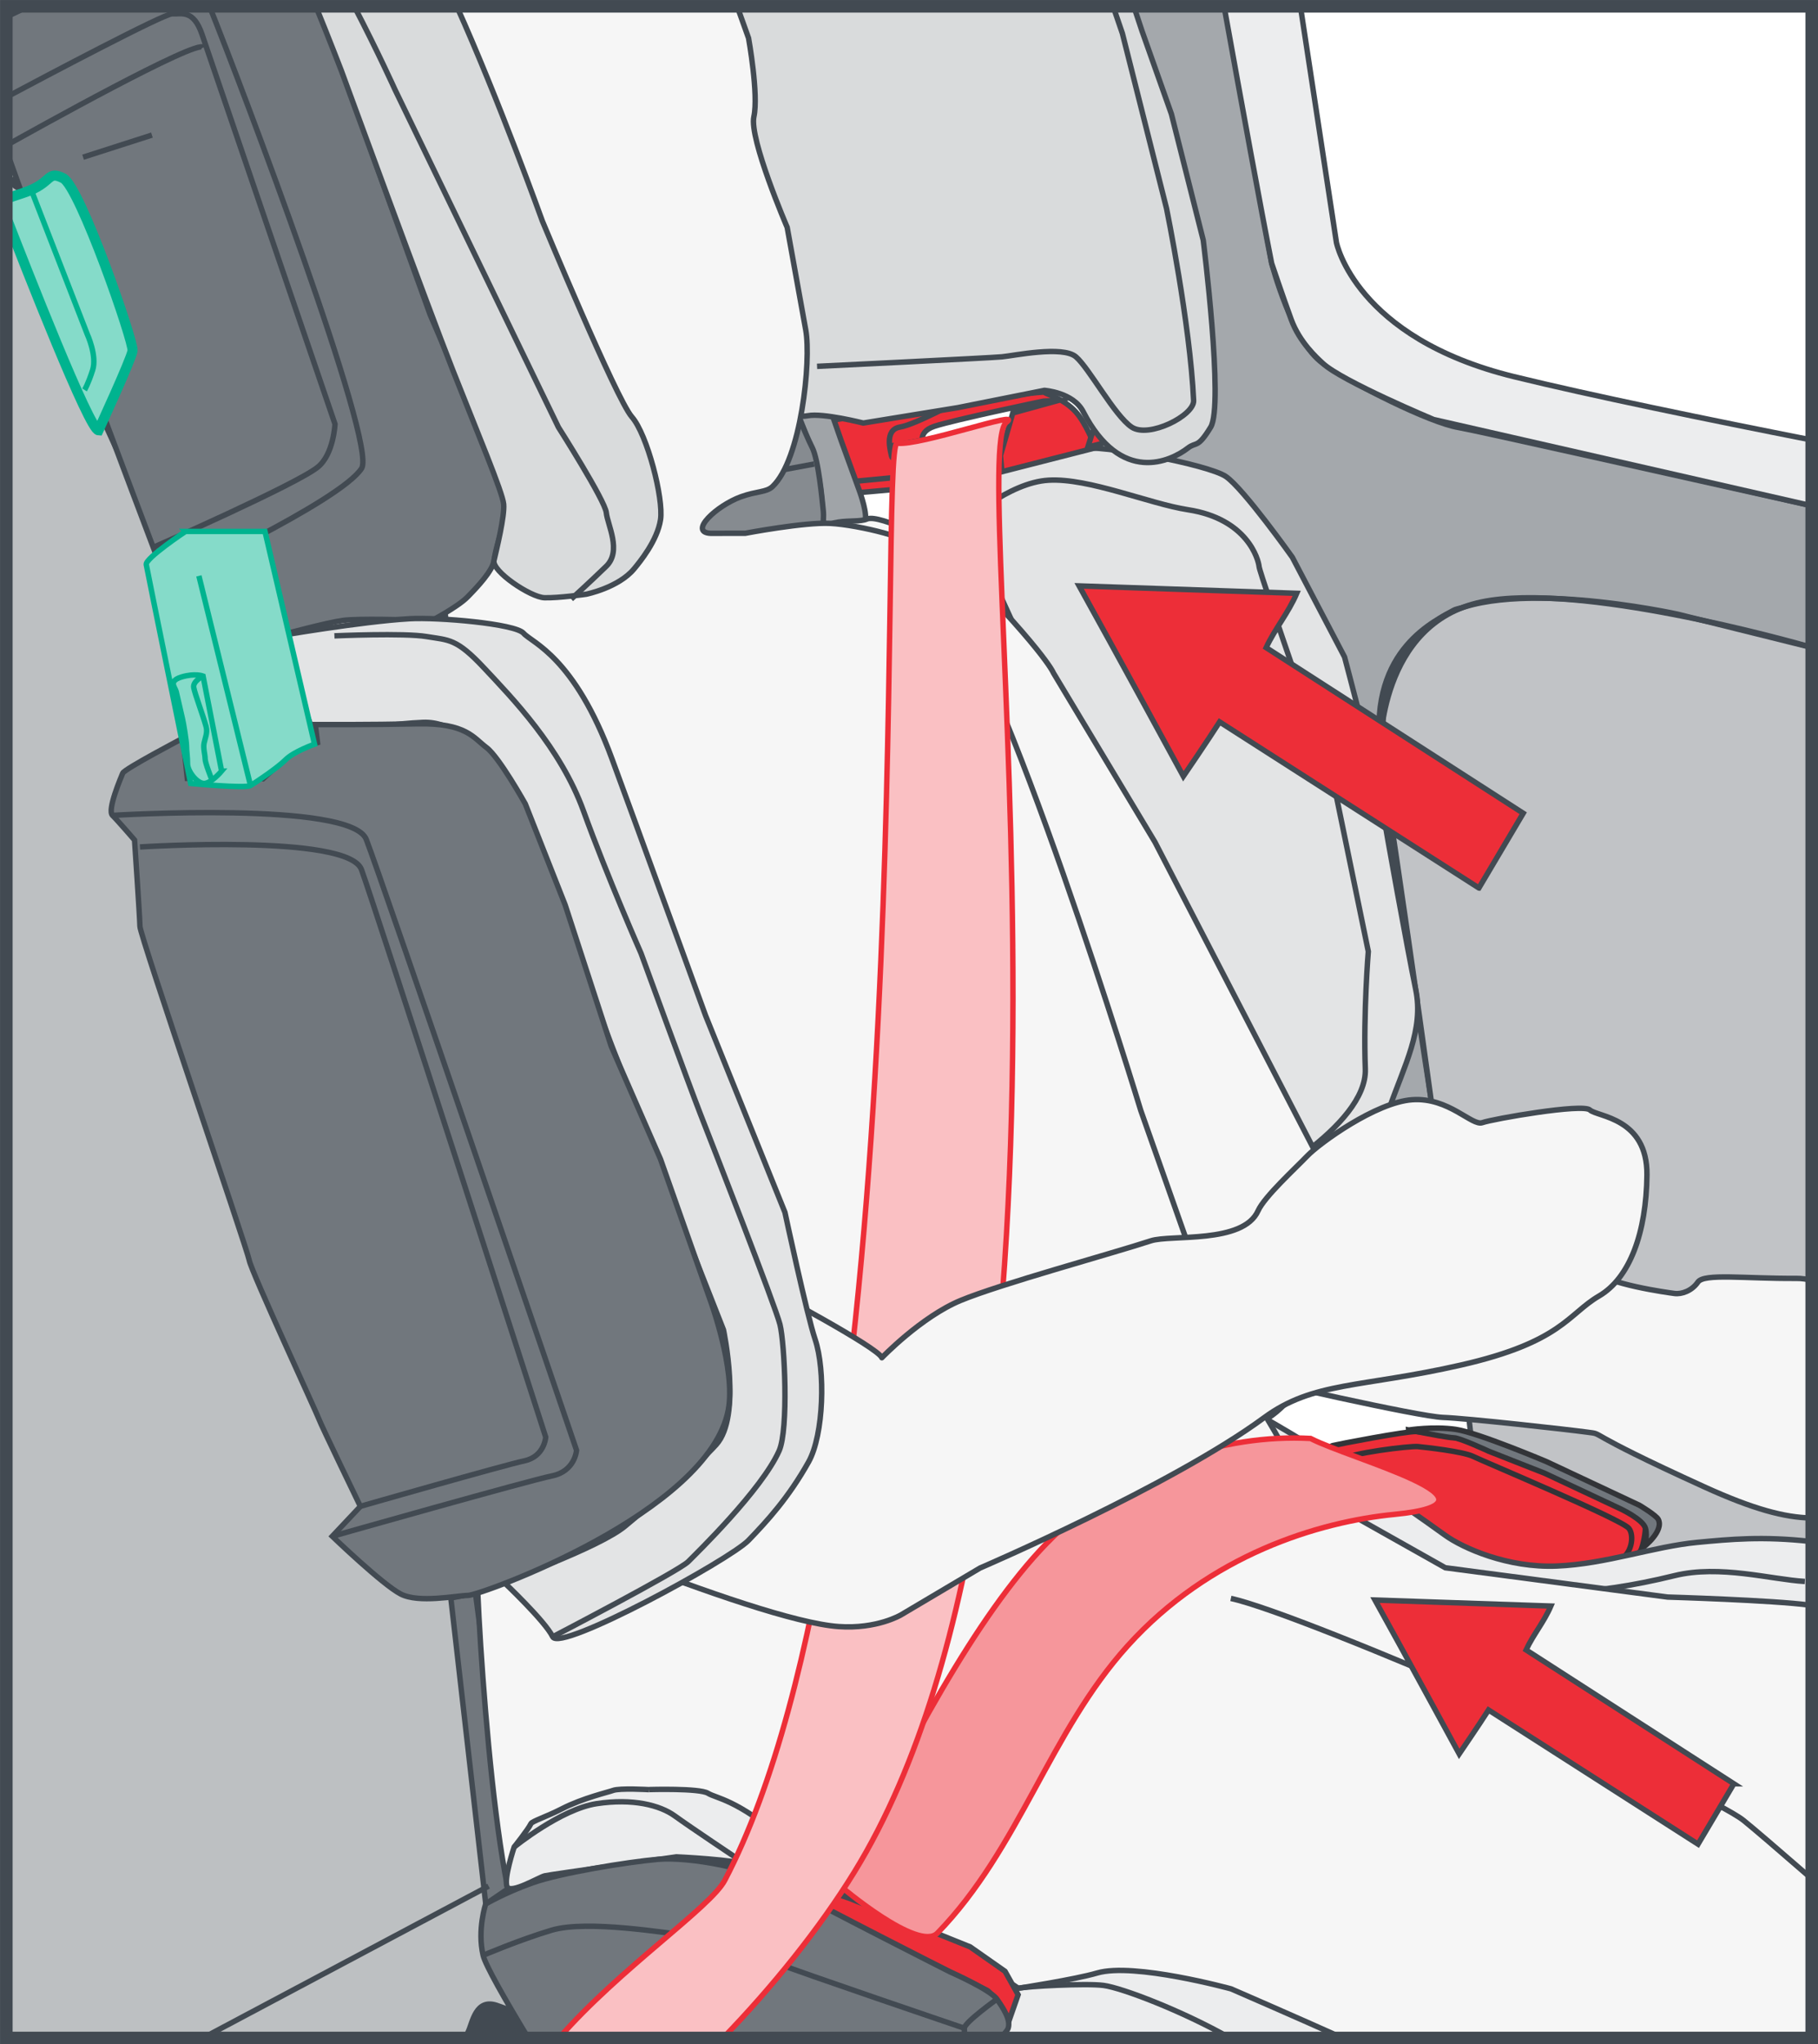 <?xml version="1.0" encoding="UTF-8"?>
<!DOCTYPE svg PUBLIC "-//W3C//DTD SVG 1.1//EN" "http://www.w3.org/Graphics/SVG/1.1/DTD/svg11.dtd">
<!-- Creator: CorelDRAW 2018 (64-Bit) -->
<svg xmlns="http://www.w3.org/2000/svg" xml:space="preserve" width="25.45mm" height="28.6mm" version="1.1" style="shape-rendering:geometricPrecision; text-rendering:geometricPrecision; image-rendering:optimizeQuality; fill-rule:evenodd; clip-rule:evenodd"
viewBox="0 0 556.05 624.88"
 xmlns:xlink="http://www.w3.org/1999/xlink">
 <defs>
  <style type="text/css">
   <![CDATA[
    .str5 {stroke:#00B38F;stroke-width:3.09;stroke-miterlimit:10}
    .str8 {stroke:#424A52;stroke-width:3.85;stroke-miterlimit:4}
    .str2 {stroke:#323438;stroke-width:1.66;stroke-miterlimit:10}
    .str7 {stroke:#ED2E38;stroke-width:1.66;stroke-miterlimit:4}
    .str6 {stroke:#00B38F;stroke-width:1.66;stroke-miterlimit:10}
    .str1 {stroke:#424A52;stroke-width:1.66;stroke-miterlimit:10}
    .str0 {stroke:#424A52;stroke-width:1.66;stroke-miterlimit:4}
    .str4 {stroke:#424A52;stroke-width:1.66;stroke-linecap:round;stroke-linejoin:round;stroke-miterlimit:10}
    .str3 {stroke:#424A52;stroke-width:1.66;stroke-linecap:round;stroke-linejoin:round;stroke-miterlimit:4}
    .fil2 {fill:none;fill-rule:nonzero}
    .fil18 {fill:#FAC0C3;fill-rule:nonzero}
    .fil17 {fill:#F6969B;fill-rule:nonzero}
    .fil7 {fill:#ED2E38;fill-rule:nonzero}
    .fil16 {fill:#85DBC9;fill-rule:nonzero}
    .fil15 {fill:#F6F6F6;fill-rule:nonzero}
    .fil4 {fill:#ECEDEE;fill-rule:nonzero}
    .fil6 {fill:#E3E4E5;fill-rule:nonzero}
    .fil13 {fill:#D9DBDC;fill-rule:nonzero}
    .fil12 {fill:#C6C9CB;fill-rule:nonzero}
    .fil3 {fill:#C1C3C6;fill-rule:nonzero}
    .fil0 {fill:#BDC0C2;fill-rule:nonzero}
    .fil9 {fill:#B3B7BA;fill-rule:nonzero}
    .fil1 {fill:#A4A8AC;fill-rule:nonzero}
    .fil10 {fill:#A0A4A8;fill-rule:nonzero}
    .fil8 {fill:#8E9297;fill-rule:nonzero}
    .fil11 {fill:#868B90;fill-rule:nonzero}
    .fil5 {fill:#71777D;fill-rule:nonzero}
    .fil14 {fill:#424A52;fill-rule:nonzero}
   ]]>
  </style>
 </defs>
 <g id="Слой_x0020_1">
  <path class="fil0" d="M188.41 622.95c-23.33,-47.42 -45.18,-113.91 -45.18,-135.28 0,-20.44 -49.44,-192.48 -90.64,-339.43 -15.37,-54.86 -41.73,-95.73 -50.66,-108.59l0 583.3 186.47 0z"/>
  <path class="fil1" d="M554.13 197.93c-6.63,-1.35 -9.05,-0.65 -10.14,-1.2 -4.35,-2.17 -47.91,-10.88 -47.91,-10.88 0,0 -46.56,-2.28 -51.53,0.72 -4.99,3.01 -25.81,11.52 -22.39,42.35 3.52,31.69 24.45,164.36 24.45,164.36l-18.73 -1.2 0.7 -7.34c0,0 -40.78,56.78 -42.96,48.07 -2.17,-8.71 16.83,-193.25 16.83,-193.25l-29.03 -41.38 -15.97 -5.08 11.32 -10.03c0,0 -17.23,-68.45 -20.87,-77.89 -3.63,-9.43 -15.87,-94.3 -15.87,-94.3l-9.47 -8.98 52.11 0 14.29 78.57c0,0 6.23,24.06 15.67,30.59 9.43,6.53 32.66,18.14 41.38,19.6 5.14,0.86 61.33,13.52 108.14,23.94l0 43.31z"/>
  <path class="fil2 str0" d="M554.13 197.93c-6.63,-1.35 -9.05,-0.65 -10.14,-1.2 -4.35,-2.17 -47.91,-10.88 -47.91,-10.88 0,0 -46.56,-2.28 -51.53,0.72 -4.99,3.01 -25.81,11.52 -22.39,42.35 3.52,31.69 24.45,164.36 24.45,164.36l-18.73 -1.2 0.7 -7.34c0,0 -40.78,56.78 -42.96,48.07 -2.17,-8.71 16.83,-193.25 16.83,-193.25l-29.03 -41.38 -15.97 -5.08 11.32 -10.03c0,0 -17.23,-68.45 -20.87,-77.89 -3.63,-9.43 -15.87,-94.3 -15.87,-94.3l-9.47 -8.98m52.11 0l14.29 78.57c0,0 6.23,24.06 15.67,30.59 9.43,6.53 32.66,18.14 41.38,19.6 5.14,0.86 61.33,13.52 108.14,23.94"/>
  <path class="fil3" d="M554.13 537.76c-43.47,-19.66 -97.41,-38.67 -97.41,-38.67 0,0 -8.25,-72.67 -14.05,-124.12 -4.69,-41.72 -20.52,-146.05 -20.52,-146.05 0,0 -0.33,-38.35 30.95,-44.91 29.64,-6.22 94.29,11.93 101.04,13.87l0 339.88z"/>
  <path class="fil2 str0" d="M554.13 537.76c-43.47,-19.66 -97.41,-38.67 -97.41,-38.67 0,0 -8.25,-72.67 -14.05,-124.12 -4.69,-41.72 -20.52,-146.05 -20.52,-146.05 0,0 -0.33,-38.35 30.95,-44.91 29.64,-6.22 94.29,11.93 101.04,13.87"/>
  <path class="fil4" d="M554.13 134.5c-31.22,-6.15 -67.59,-13.61 -91.12,-19.38 -48.5,-11.89 -54.25,-40.98 -54.25,-40.98l-11.02 -72.23 -23.35 0c5.47,30.33 11.23,61.81 14.55,78.57 0,0 3.46,10.31 6,17.21 2.54,6.9 7.74,11.61 9.66,13.38 5.95,5.49 33.89,17.16 33.89,17.16l115.63 26.37 0 -20.12z"/>
  <path class="fil2 str0" d="M554.13 134.5c-31.22,-6.15 -67.59,-13.61 -91.12,-19.38 -48.5,-11.89 -54.25,-40.98 -54.25,-40.98l-11.02 -72.23m-23.35 0c5.47,30.33 11.23,61.81 14.55,78.57 0,0 3.46,10.31 6,17.21 2.54,6.9 7.74,11.61 9.66,13.38 5.95,5.49 33.89,17.16 33.89,17.16l115.63 26.37"/>
  <path class="fil4" d="M1.94 11.54l88.75 21.29 -50.56 5.68 -38.19 -16.71 0 8.2c19.62,4.62 32.29,7.71 32.29,7.71l50.56 -5.67 -82.85 -19.52 0 -0.98z"/>
  <path class="fil2 str0" d="M423.02 223.49c0,0 -1.96,-19.89 16.54,-33.9 18.5,-14.02 73.58,-1.85 73.58,-1.85l40.99 10.18"/>
  <polygon class="fil5" points="145.41,486.94 137.89,488.47 148.57,581.99 157.29,576.03 "/>
  <polygon class="fil2 str1" points="145.41,486.94 137.89,488.47 148.57,581.99 157.29,576.03 "/>
  <path class="fil6 str1" d="M293.69 155.14c0,0 -0.12,-11.06 36.23,-18.06 6.81,-1.31 39.64,4.9 45.03,8.58 5.39,3.67 20.32,24.68 20.32,24.68l15.97 30.48c0,0 10.5,39.59 11.61,46.46 1.11,6.88 7.62,42.86 10.16,55.17 2.54,12.32 -3.47,23.16 -8.08,36.31 -4.89,13.96 -23.28,23.09 -27.47,27.21 -1.3,1.27 -11.47,5.94 -14.65,7.04l-16.46 -46.35c0,0 -8,-31.89 -12.56,-36.23 -4.56,-4.32 -7.05,-7.27 -7.05,-7.27l-8.39 -30.18 -44.67 -97.85z"/>
  <path class="fil2 str1" d="M376.59 365.68c6.42,-2.27 41.61,-21.5 41,-38.91 -0.62,-17.4 0.92,-35.93 0.92,-35.93l-10.17 -49.37c0,0 -23.01,-65.93 -23.23,-68.24 -0.22,-2.3 -3.64,-14.64 -21.77,-17.42 -11.75,-1.8 -30.28,-9.74 -42.59,-9.03 -12.31,0.69 -25.68,13.03 -25.68,13.03"/>
  <path class="fil7" d="M247.36 134.29l2.71 8.96 9.71 7.57c0,0 40.69,-3.4 41.81,-4.29 1.13,-0.9 3.94,-9.24 3.94,-9.24l-0.74 -2.25 -15.89 -1.7 -16.06 2.91 9.87 0.45c0,0 -2.83,-4.43 3.1,-6.4 5.93,-1.97 33.39,-7.69 33.39,-7.69l4.41 -0.18 -13.84 3.81 -3.78 13.03 0.45 4.92 28.65 -7.31c0,0 -2.94,-7.63 -6.12,-11.05 -3.74,-4.03 -8.25,-5.05 -9.6,-5.91 -0.9,-0.58 -44.52,5.86 -44.52,5.86l-9.72 0.58 -5.93 -2.97 -0.42 7.09c0,0 -0.02,1.06 -2.97,2.68 -2.95,1.61 -8.45,1.14 -8.45,1.14z"/>
  <path class="fil2 str1" d="M247.36 134.29l2.71 8.96 9.71 7.57c0,0 40.69,-3.4 41.81,-4.29 1.13,-0.9 3.94,-9.24 3.94,-9.24l-0.74 -2.25 -15.89 -1.7 -16.06 2.91 9.87 0.45c0,0 -2.83,-4.43 3.1,-6.4 5.93,-1.97 33.39,-7.69 33.39,-7.69l4.41 -0.18 -13.84 3.81 -3.78 13.03 0.45 4.92 28.65 -7.31c0,0 -2.94,-7.63 -6.12,-11.05 -3.74,-4.03 -8.25,-5.05 -9.6,-5.91 -0.9,-0.58 -44.52,5.86 -44.52,5.86l-9.72 0.58 -5.93 -2.97 -0.42 7.09c0,0 -0.02,1.06 -2.97,2.68 -2.95,1.61 -8.45,1.14 -8.45,1.14z"/>
  <path class="fil7" d="M233.44 131.79l-6.37 18.6 69.05 -6.57 -11.93 -6.38 -6.21 4.54c0,0 -5.01,-1.06 -5.3,-2.57 -0.28,-1.53 -2.34,-8.04 2.6,-8.87 4.94,-0.83 18.62,-8.37 18.62,-8.37l-60.45 9.63z"/>
  <path class="fil2 str1" d="M233.44 131.79l-6.37 18.6 69.05 -6.57 -11.93 -6.38 -6.21 4.54c0,0 -5.01,-1.06 -5.3,-2.57 -0.28,-1.53 -2.34,-8.04 2.6,-8.87 4.94,-0.83 18.62,-8.37 18.62,-8.37l-60.45 9.63z"/>
  <polygon class="fil7" points="334.68,130.55 346.26,127.33 350.53,132.02 332.71,136.68 "/>
  <polygon class="fil2 str1" points="334.68,130.55 346.26,127.33 350.53,132.02 332.71,136.68 "/>
  <path class="fil1" d="M279.12 181l13.79 -2.91 1.61 12.26 4.42 15.29 -34.53 7.38 -1.43 -9.16c0,0 13.23,-17.06 16.14,-22.86z"/>
  <path class="fil7" d="M406.7 444.27c0,0 -0.42,-2.05 0.93,-2.41 1.36,-0.36 22.77,-4.48 25.57,-4.28 2.81,0.19 15.78,2.44 17.47,3.22 1.7,0.77 30.47,13.12 30.47,13.12l17.97 8.51c0,0 4.19,2.62 4.15,4.71 -0.03,2.09 -0.98,6.82 -1.85,7.37 -0.88,0.55 -13.93,4.79 -13.93,4.79l-15.72 0.56c0,0 -27.11,-4.62 -29.51,-7.88 -2.4,-3.25 -15.7,-11.5 -15.7,-11.5l-19.86 -16.22z"/>
  <path class="fil2 str2" d="M406.7 444.27c0,0 -0.42,-2.05 0.93,-2.41 1.36,-0.36 22.77,-4.48 25.57,-4.28 2.81,0.19 15.78,2.44 17.47,3.22 1.7,0.77 30.47,13.12 30.47,13.12l17.97 8.51c0,0 4.19,2.62 4.15,4.71 -0.03,2.09 -0.98,6.82 -1.85,7.37 -0.88,0.55 -13.93,4.79 -13.93,4.79l-15.72 0.56c0,0 -27.11,-4.62 -29.51,-7.88 -2.4,-3.25 -15.7,-11.5 -15.7,-11.5l-19.86 -16.22z"/>
  <path class="fil2 str2" d="M410.14 446.26c2.81,-2.13 21.17,-4.32 23.51,-4.09 2.34,0.25 13.83,1.48 16.99,3.04 3.17,1.56 45.19,19.15 47.55,21.94 1.78,2.12 1.03,8.49 -3.68,10.09"/>
  <path class="fil5" d="M430.85 437.11c0,0 7.54,-1.18 14.37,-0.2 6.81,0.98 27.84,9.89 27.84,9.89l28.4 13.32c0,0 5.13,3.06 5.75,4.32 1.73,3.55 -4.33,8.3 -4.33,8.3 0,0 1.12,-2.89 0.4,-5.6 -0.73,-2.72 -7.76,-6 -7.76,-6l-23.06 -10.81 -17.11 -6.73c0,0 -8.73,-4.05 -10.59,-4.1 -1.86,-0.06 -8.24,-1.31 -8.24,-1.31l-5.67 -1.09z"/>
  <path class="fil2 str2" d="M430.85 437.11c0,0 7.54,-1.18 14.37,-0.2 6.81,0.98 27.84,9.89 27.84,9.89l28.4 13.32c0,0 5.13,3.06 5.75,4.32 1.73,3.55 -4.33,8.3 -4.33,8.3 0,0 1.12,-2.89 0.4,-5.6 -0.73,-2.72 -7.76,-6 -7.76,-6l-23.06 -10.81 -17.11 -6.73c0,0 -8.73,-4.05 -10.59,-4.1 -1.86,-0.06 -8.24,-1.31 -8.24,-1.31l-5.67 -1.09z"/>
  <path class="fil4" d="M554.13 520.92c-49.07,0.3 -113.8,-9.86 -114.9,-11.95 0,0 -45.01,-30.79 -47.89,-36.07 -2.88,-5.29 -5.73,-40.07 -5.73,-40.07 0,0 24.53,13.44 56.34,36.41 5.48,3.95 19.21,10.08 34.23,9.45 15.02,-0.62 29.59,-5.97 42.96,-7.24 10.03,-0.95 20.06,-1.91 34.68,-0.27l0.3 11.31 0 38.44z"/>
  <path class="fil2 str1" d="M554.13 520.92c-49.07,0.3 -113.8,-9.86 -114.9,-11.95 0,0 -45.01,-30.79 -47.89,-36.07 -2.88,-5.29 -5.73,-40.07 -5.73,-40.07 0,0 24.53,13.44 56.34,36.41 5.48,3.95 19.21,10.08 34.23,9.45 15.02,-0.62 29.59,-5.97 42.96,-7.24 10.03,-0.95 20.06,-1.91 34.68,-0.27l0.3 11.31"/>
  <path class="fil2 str1" d="M552.03 483.4c-10.37,-0.61 -26.01,-5.18 -39.85,-1.78 -52.08,12.79 -74.62,-0.55 -88.76,-11.95l-32.75 -14.13"/>
  <path class="fil8" d="M232.63 377.9c5.3,4.66 7.02,15.56 16.38,19.1 9.36,3.54 32.67,-6.78 41.26,-11.28 8.59,-4.5 31.49,-11.83 31.49,-11.83l16.36 -10.4c0,0 7.7,-6.63 6.59,-18.32 -1.11,-11.69 -11.22,-30.65 -11.22,-30.65 0,0 -1.93,-13.09 -1.59,-16.81 0.34,-3.72 -13.43,-31.92 -13.43,-31.92 0,0 -1.25,-5.78 -1.66,-10.17 -0.41,-4.39 -5.86,-25.26 -13.29,-30.45 -7.43,-5.19 -31.5,-2.91 -34.94,-2.59 -3.44,0.32 -62.85,10.37 -62.85,10.37 0,0 -32.94,3.85 -38.03,8.76 -5.08,4.9 -5.22,10.82 -2.12,14.21 3.1,3.39 3.98,-1.86 13.97,15.64 9.99,17.49 26.42,68.15 26.42,68.15l26.67 38.18z"/>
  <path class="fil2 str1" d="M232.63 377.9c5.3,4.66 7.02,15.56 16.38,19.1 9.36,3.54 32.67,-6.78 41.26,-11.28 8.59,-4.5 31.49,-11.83 31.49,-11.83l16.36 -10.4c0,0 7.7,-6.63 6.59,-18.32 -1.11,-11.69 -11.22,-30.65 -11.22,-30.65 0,0 -1.93,-13.09 -1.59,-16.81 0.34,-3.72 -13.43,-31.92 -13.43,-31.92 0,0 -1.25,-5.78 -1.66,-10.17 -0.41,-4.39 -5.86,-25.26 -13.29,-30.45 -7.43,-5.19 -31.5,-2.91 -34.94,-2.59 -3.44,0.32 -62.85,10.37 -62.85,10.37 0,0 -32.94,3.85 -38.03,8.76 -5.08,4.9 -5.22,10.82 -2.12,14.21 3.1,3.39 3.98,-1.86 13.97,15.64 9.99,17.49 26.42,68.15 26.42,68.15l26.67 38.18z"/>
  <path class="fil2 str1" d="M188.08 288.46c0,0 22.41,-5.07 32.67,-6.78 10.24,-1.7 44.83,-10.14 48.89,-11.26 4.05,-1.13 43.59,-8.55 45.65,-8.75"/>
  <path class="fil2 str1" d="M212.25 345.91c0,0 37.27,-9.43 44.07,-10.81 6.81,-1.38 38.37,-12.48 40.44,-12.68 2.07,-0.19 23.79,-5.2 23.79,-5.2l12.93 -2.7"/>
  <path class="fil9" d="M414.79 548.33l-44.94 -159.47c0,0 -13.71,-34.84 -16.06,-44.94 -2.34,-10.11 -23.14,-61.23 -22.87,-65.68 0.27,-4.46 -5.45,-28.25 -12.12,-32.78 -6.67,-4.52 -32.47,-20.53 -32.47,-20.53 0,0 -12.38,1.18 -10.58,5.43 1.79,4.25 12.32,20.22 12.8,25.34 0.49,5.12 3.87,26.18 7.72,30.24 3.85,4.06 7.98,18.42 8.54,24.26 0.55,5.85 7.92,17.69 8.34,22.08 0.42,4.39 7.5,13.3 2.35,24.85 -5.15,11.55 -21.51,21.95 -21.51,21.95l-31.49 11.83 -27.29 12.17c0,0 -14.31,2.83 -23.94,-11.01 -9.64,-13.83 -33.07,-47.16 -33.07,-47.16l65.08 201.95 171.52 1.46z"/>
  <path class="fil2 str1" d="M414.79 548.33l-44.94 -159.47c0,0 -13.71,-34.84 -16.06,-44.94 -2.34,-10.11 -23.14,-61.23 -22.87,-65.68 0.27,-4.46 -5.45,-28.25 -12.12,-32.78 -6.67,-4.52 -32.47,-20.53 -32.47,-20.53 0,0 -12.38,1.18 -10.58,5.43 1.79,4.25 12.32,20.22 12.8,25.34 0.49,5.12 3.87,26.18 7.72,30.24 3.85,4.06 7.98,18.42 8.54,24.26 0.55,5.85 7.92,17.69 8.34,22.08 0.42,4.39 7.5,13.3 2.35,24.85 -5.15,11.55 -21.51,21.95 -21.51,21.95l-31.49 11.83 -27.29 12.17c0,0 -14.31,2.83 -23.94,-11.01 -9.64,-13.83 -33.07,-47.16 -33.07,-47.16l65.08 201.95 171.52 1.46z"/>
  <path class="fil8" d="M279.99 570.32c0,0 -3.59,-15.89 5.56,-21.91 9.14,-6.03 34.86,-20.26 45.52,-24.96 10.65,-4.7 47.78,-22.96 47.78,-22.96 0,0 9.07,-6.76 17.67,-3.89 8.59,2.87 10.25,13.04 12.73,17.23 2.47,4.19 7.44,19.95 7.44,19.95 0,0 10.05,18.22 10.47,22.6 0.42,4.39 3.24,12.23 3.24,12.23 0,0 7.37,19.21 4.28,23.2 -2.82,3.63 -39.69,27.12 -46.02,31.14l-91.62 0c-2.65,-8.58 -6.76,-21.29 -10.29,-32.08 -3.7,-11.35 -6.75,-20.55 -6.75,-20.55z"/>
  <path class="fil2 str1" d="M279.99 570.32c0,0 -3.59,-15.89 5.56,-21.91 9.14,-6.03 34.86,-20.26 45.52,-24.96 10.65,-4.7 47.78,-22.96 47.78,-22.96 0,0 9.07,-6.76 17.67,-3.89 8.59,2.87 10.25,13.04 12.73,17.23 2.47,4.19 7.44,19.95 7.44,19.95 0,0 10.05,18.22 10.47,22.6 0.42,4.39 3.24,12.23 3.24,12.23 0,0 7.37,19.21 4.28,23.2 -2.82,3.63 -39.69,27.12 -46.02,31.14m-91.62 0c-2.65,-8.58 -6.76,-21.29 -10.29,-32.08 -3.7,-11.35 -6.75,-20.55 -6.75,-20.55"/>
  <path class="fil2 str1" d="M286.75 590.87c0,0 2.34,-5.19 25.71,-14.77 23.37,-9.59 56.99,-28.26 56.99,-28.26l44.62 -19.72"/>
  <path class="fil2 str1" d="M319.87 622.95c4.11,-2.16 8.7,-4.67 13.66,-7.55 19.73,-11.45 51.49,-27.73 51.49,-27.73l43.46 -24.77"/>
  <path class="fil8" d="M186.76 1.92c1.17,3.92 1.93,7.56 1.45,8.75 -1.04,2.57 -3.35,4.91 -4.51,5.03 -14.21,1.58 -38.55,-0.22 -38.55,-0.22l-5.93 -13.57 47.54 0z"/>
  <path class="fil2 str1" d="M186.76 1.92c1.17,3.92 1.93,7.56 1.45,8.75 -1.04,2.57 -3.35,4.91 -4.51,5.03 -14.21,1.58 -38.55,-0.22 -38.55,-0.22l-5.93 -13.57"/>
  <path class="fil10" d="M145.16 15.49l38.55 0.22c0,0 4.22,-4.14 4.51,-5.04 0.28,-0.89 -0.54,-6.13 -0.75,-7.44 -0.03,-0.23 -0.18,-0.7 -0.39,-1.31l11.86 0 0.5 0.78c2.52,3.81 9.53,18.04 9.53,18.04l12.49 27.16 11.95 27.43 10.83 25.11 6.05 14.18 6.96 19.98 5.73 15.77c0,0 2.69,7.42 1.43,9.16 -1.27,1.73 -6.36,7.12 -6.36,7.12l-8.56 1.53c0,0 1.71,-0.08 1.86,-2.78 0.16,-2.7 0.88,-10.27 -1.05,-20.14 -1.95,-10.03 -10.36,-28.25 -10.36,-28.25 0,0 -5.21,-11.25 -8.52,-16.48 -3.31,-5.23 -5.4,-7.58 -9.48,-10.39 -4.08,-2.81 -11.07,-3.44 -14.84,-3.04 -3.77,0.39 -31.79,4.48 -31.79,4.48l-9.44 -24.03 -12.68 -33.68 -8.04 -18.39z"/>
  <path class="fil2 str1" d="M145.16 15.49l38.55 0.22c0,0 4.22,-4.14 4.51,-5.04 0.28,-0.89 -0.54,-6.13 -0.75,-7.44 -0.03,-0.23 -0.18,-0.7 -0.39,-1.31m11.86 0l0.5 0.78c2.52,3.81 9.53,18.04 9.53,18.04l12.49 27.16 11.95 27.43 10.83 25.11 6.05 14.18 6.96 19.98 5.73 15.77c0,0 2.69,7.42 1.43,9.16 -1.27,1.73 -6.36,7.12 -6.36,7.12l-8.56 1.53c0,0 1.71,-0.08 1.86,-2.78 0.16,-2.7 0.88,-10.27 -1.05,-20.14 -1.95,-10.03 -10.36,-28.25 -10.36,-28.25 0,0 -5.21,-11.25 -8.52,-16.48 -3.31,-5.23 -5.4,-7.58 -9.48,-10.39 -4.08,-2.81 -11.07,-3.44 -14.84,-3.04 -3.77,0.39 -31.79,4.48 -31.79,4.48l-9.44 -24.03 -12.68 -33.68 -8.04 -18.39"/>
  <path class="fil11" d="M178.07 180.52l34.32 -7.1 38.54 -5.84c0,0 1.23,-8.05 0.88,-11.44 -0.34,-3.4 -1.49,-15.66 -3.41,-19.38 -1.93,-3.72 -8.46,-19.75 -8.46,-19.75l-8.52 -16.47 -4.79 -6.14c0,0 -5.82,-6.56 -9.46,-6.57 -3.64,0 -15.11,0.07 -15.11,0.07l-26.75 3.69 9.98 19.71 7.95 16.09c0,0 5.4,4.71 6.31,10.51 0.9,5.79 3.15,7.93 0.15,15.68 -3,7.75 -7.82,13.68 -7.82,13.68l-7.89 8.32 -8.82 4.82 2.89 0.12z"/>
  <path class="fil2 str1" d="M178.07 180.52l34.32 -7.1 38.54 -5.84c0,0 1.23,-8.05 0.88,-11.44 -0.34,-3.4 -1.49,-15.66 -3.41,-19.38 -1.93,-3.72 -8.46,-19.75 -8.46,-19.75l-8.52 -16.47 -4.79 -6.14c0,0 -5.82,-6.56 -9.46,-6.57 -3.64,0 -15.11,0.07 -15.11,0.07l-26.75 3.69 9.98 19.71 7.95 16.09c0,0 5.4,4.71 6.31,10.51 0.9,5.79 3.15,7.93 0.15,15.68 -3,7.75 -7.82,13.68 -7.82,13.68l-7.89 8.32 -8.82 4.82 2.89 0.12z"/>
  <polyline class="fil2 str1" points="193.14,118.98 216.43,116.1 237.03,113.06 "/>
  <polyline class="fil2 str1" points="201.74,149.43 229.09,145.53 249,141.84 "/>
  <path class="fil12" d="M241.9 510.39c0,0 -7.45,8.44 -12.97,13.93 -7.09,7.03 -41.48,22.97 -41.48,22.97 0,0 21.91,2.71 27.23,1.4 5.32,-1.31 24.98,13.5 24.98,13.5l23.25 19.22 -15.08 -33.49 -5.94 -37.53z"/>
  <path class="fil2 str1" d="M241.9 510.39c0,0 -7.45,8.44 -12.97,13.93 -7.09,7.03 -41.48,22.97 -41.48,22.97 0,0 21.91,2.71 27.23,1.4 5.32,-1.31 24.98,13.5 24.98,13.5l23.25 19.22 -15.08 -33.49 -5.94 -37.53z"/>
  <path class="fil13" d="M346.78 1.92l2.47 7.44 9.03 25.47 9.74 38.58c0,0 6.34,50.48 2.28,57.15 -4.05,6.67 -4.39,4.39 -6.97,6.39 -5.23,4.06 -20.47,11.32 -32.03,-11.12 -3.04,-5.91 -11.86,-6.51 -11.86,-6.51l-26.51 5.29 -28.89 4.7c0,0 -12.32,-3.12 -16.92,-2.24 -4.6,0.88 -7.6,-2.32 -7.6,-2.32l-12.44 -41.13 -25.35 -64.94 -7.58 -16.76 152.63 0z"/>
  <path class="fil2 str1" d="M346.78 1.92l2.47 7.44 9.03 25.47 9.74 38.58c0,0 6.34,50.48 2.28,57.15 -4.05,6.67 -4.39,4.39 -6.97,6.39 -5.23,4.06 -20.47,11.32 -32.03,-11.12 -3.04,-5.91 -11.86,-6.51 -11.86,-6.51l-26.51 5.29 -28.89 4.7c0,0 -12.32,-3.12 -16.92,-2.24 -4.6,0.88 -7.6,-2.32 -7.6,-2.32l-12.44 -41.13 -25.35 -64.94 -7.58 -16.76"/>
  <path class="fil2 str1" d="M340.45 1.92l2.84 8.29 13.5 53.49c0,0 7.21,35.21 8.29,58.73 0.22,4.59 -13.71,11.61 -18.94,8.13 -5.23,-3.48 -13,-18.01 -17.06,-21.49 -4.06,-3.48 -18.94,-0.35 -22.65,0 -3.71,0.35 -56.53,2.91 -56.53,2.91"/>
  <path class="fil2 str1" d="M81.31 187.52c0,0 -6.28,-11.12 -2.98,-13.36 3.3,-2.24 27.74,-6.27 27.74,-6.27l4.51 -0.67c0,0 4.08,0 5.07,3.11 0.99,3.12 2.88,10.51 2.88,10.51 0,0 0.11,2.85 -3.14,4.1 -3.24,1.25 -16.29,2.41 -16.29,2.41l-0.11 2.79"/>
  <path class="fil14" d="M166.26 621.58c0.85,-3.53 -13.85,-8.43 -13.85,-8.43 -7.04,-2.74 -7.81,5.21 -9.35,8.2l-0.63 1.6 23.52 0 0.32 -1.37z"/>
  <path class="fil2 str3" d="M166.26 621.58c0.85,-3.53 -13.85,-8.43 -13.85,-8.43 -7.04,-2.74 -7.81,5.21 -9.35,8.2l-0.63 1.6m23.52 0l0.32 -1.37"/>
  <path class="fil15" d="M554.13 391.41c-1.42,-0.43 -3.02,-0.66 -4.81,-0.65 -15.69,0.1 -28.14,-1.59 -30,1.13 -1.87,2.71 -4.99,3.78 -7.19,3.48 -2.2,-0.3 -20.52,-2.78 -25.15,-7.12 -4.63,-4.34 -29.93,-15.92 -29.93,-15.92l-26.91 -5.13 -20.72 -1.32 -56.17 -108.49 -31.05 -51.69c0,0 -2.67,-7.04 -34.29,-38.77 0,0 -18.8,-9.97 -22.75,-8.28 -3.96,1.7 -13.2,-1.79 -18.97,7.82 -5.78,9.6 -14.49,18.81 -8.8,37.37 5.69,18.58 45.74,97.44 45.74,97.44 0,0 47.12,87.24 56.38,95.92 9.27,8.67 17.95,21.72 17.95,21.72 0,0 7.71,9.2 17.68,1.65 0,0 3.86,-0.95 6.7,0.17 2.83,1.13 52.07,12.25 59.49,12.52 7.43,0.27 38.3,3.71 44.16,4.51 5.87,0.79 -3.14,-0.99 35.79,16.72 15.05,6.85 24.56,9.33 32.56,9.5l0.29 -31.54 0 -41z"/>
  <path class="fil2 str4" d="M554.13 391.41c-1.42,-0.43 -3.02,-0.66 -4.81,-0.65 -15.69,0.1 -28.14,-1.59 -30,1.13 -1.87,2.71 -4.99,3.78 -7.19,3.48 -2.2,-0.3 -20.52,-2.78 -25.15,-7.12 -4.63,-4.34 -29.93,-15.92 -29.93,-15.92l-26.91 -5.13 -20.72 -1.32 -56.17 -108.49 -31.05 -51.69c0,0 -2.67,-7.04 -34.29,-38.77 0,0 -18.8,-9.97 -22.75,-8.28 -3.96,1.7 -13.2,-1.79 -18.97,7.82 -5.78,9.6 -14.49,18.81 -8.8,37.37 5.69,18.58 45.74,97.44 45.74,97.44 0,0 47.12,87.24 56.38,95.92 9.27,8.67 17.95,21.72 17.95,21.72 0,0 7.71,9.2 17.68,1.65 0,0 3.86,-0.95 6.7,0.17 2.83,1.13 52.07,12.25 59.49,12.52 7.43,0.27 38.3,3.71 44.16,4.51 5.87,0.79 -3.14,-0.99 35.79,16.72 15.05,6.85 24.56,9.33 32.56,9.5l0.29 -31.54"/>
  <path class="fil15" d="M553.4 490.63c-11.18,-1.51 -43.35,-2.46 -43.35,-2.46l-68 -8.96 -42.74 -24.06c0,0 -7.56,-15.3 -15.32,-27.28 -3.99,-6.18 -20.12,-46.07 -20.12,-46.07l-14.97 -42.41c0,0 -42.05,-138.51 -63.2,-161.58l-7.75 -10.88c2.9,-1.94 -15.29,-6.51 -24,-6.95 -7.87,-0.42 -25.98,3.02 -25.98,3.02l-10.64 0.02c-6.87,-0.35 1.86,-8.48 9.3,-11.18 4.82,-1.74 7.75,-1.33 9.63,-3.1 8.76,-8.21 11.89,-38.45 10.18,-47.87 -1.7,-9.42 -5.68,-31.39 -5.68,-31.39 0,0 -11.66,-27.06 -10.18,-33.81 1.49,-6.75 -1.63,-24.02 -1.63,-24.02l-3.49 -9.74 -150.08 0c-1.45,26.31 9.26,59.09 17.01,70.11 9.1,12.93 33.98,45.71 36.26,58.26 1.62,8.99 7.82,59.85 7.82,59.85 -14.1,5.23 -26.49,9.37 -33.24,14.71 -6.75,5.34 -20,22.15 -20.3,27.68 -0.3,5.54 -5.43,20.93 -4.35,29.9 1.08,8.97 20.93,82.32 27.27,89.87 6.34,7.56 27.49,65.78 27.49,65.78 0,0 13.61,48.04 12.6,55.5 -1,7.45 5.35,113.02 15.01,118.56 14.91,8.54 38.97,27.46 52.85,30.54 0.46,0.1 0.91,0.19 1.36,0.27l9.86 0c8.72,-1.41 15.77,-6 20.23,-7.15 4.17,-1.07 29.24,1.67 52.93,7.15l255.96 0 0 -116.22c-0.4,-9.97 -0.73,-16.1 -0.73,-16.1z"/>
  <path class="fil2 str1" d="M553.4 490.63c-11.18,-1.51 -43.35,-2.46 -43.35,-2.46l-68 -8.96 -42.74 -24.06c0,0 -7.56,-15.3 -15.32,-27.28 -3.99,-6.18 -20.12,-46.07 -20.12,-46.07l-14.97 -42.41c0,0 -42.05,-138.51 -63.2,-161.58l-7.75 -10.88c2.9,-1.94 -15.29,-6.51 -24,-6.95 -7.87,-0.42 -25.98,3.02 -25.98,3.02l-10.64 0.02c-6.87,-0.35 1.86,-8.48 9.3,-11.18 4.82,-1.74 7.75,-1.33 9.63,-3.1 8.76,-8.21 11.89,-38.45 10.18,-47.87 -1.7,-9.42 -5.68,-31.39 -5.68,-31.39 0,0 -11.66,-27.06 -10.18,-33.81 1.49,-6.75 -1.63,-24.02 -1.63,-24.02l-3.49 -9.74m-150.08 0c-1.45,26.31 9.26,59.09 17.01,70.11 9.1,12.93 33.98,45.71 36.26,58.26 1.62,8.99 7.82,59.85 7.82,59.85 -14.1,5.23 -26.49,9.37 -33.24,14.71 -6.75,5.34 -20,22.15 -20.3,27.68 -0.3,5.54 -5.43,20.93 -4.35,29.9 1.08,8.97 20.93,82.32 27.27,89.87 6.34,7.56 27.49,65.78 27.49,65.78 0,0 13.61,48.04 12.6,55.5 -1,7.45 5.35,113.02 15.01,118.56 14.91,8.54 38.97,27.46 52.85,30.54 0.46,0.1 0.91,0.19 1.36,0.27m9.86 0c8.72,-1.41 15.77,-6 20.23,-7.15 4.17,-1.07 29.24,1.67 52.93,7.15m255.96 -116.22c-0.4,-9.97 -0.73,-16.1 -0.73,-16.1"/>
  <path class="fil2 str1" d="M554.13 574.27c-10.52,-9.14 -17.96,-15.51 -20.85,-17.83 -11.34,-9.11 -134.33,-63.03 -156.81,-67.85"/>
  <path class="fil2 str1" d="M44.26 101.82c0,0 2.58,-0.77 8.34,-1.32 5.77,-0.55 7.22,-1.49 11.79,-0.99"/>
  <path class="fil2 str1" d="M7.28 57.7c0,0 -4.25,-0.12 -2.92,-2.9 0,0 39.27,-20.14 40.61,-18.13 1.34,2.01 12.87,35.16 12.87,35.16l5.44 18.48c0,0 1.32,5.41 1.1,9.2 -0.35,6.04 -26.31,43.1 -26.31,43.1l-5.34 -11.66c0,0 12.32,-23.01 11.53,-29.14 -0.36,-2.76 -18.85,-53.77 -18.85,-53.77l-18.13 9.66z"/>
  <path class="fil5" d="M77.78 176.42c0,0 4.5,18.66 6.75,18.06 2.24,-0.6 15.52,-4.19 20.31,-4.83 4.79,-0.65 20.06,-0.16 20.06,-0.16l6.51 0.55c0,0 8.5,-4.44 11.54,-7.52 3.04,-3.08 7.75,-8.07 8.15,-11.21 0.39,-3.14 2.31,-9.24 2.31,-9.24 0,0 2.13,-7.71 0.67,-12.45 -1.47,-4.74 -22.52,-53.42 -22.52,-53.42l-12.19 -33.76 -9.35 -26.1 -11.41 -31.19 -1.51 -3.22 -95.15 0 0 44.02c19.67,55.16 48.94,131.95 48.94,131.95l26.9 -1.47z"/>
  <path class="fil2 str1" d="M77.78 176.42c0,0 4.5,18.66 6.75,18.06 2.24,-0.6 15.52,-4.19 20.31,-4.83 4.79,-0.65 20.06,-0.16 20.06,-0.16l6.51 0.55c0,0 8.5,-4.44 11.54,-7.52 3.04,-3.08 7.75,-8.07 8.15,-11.21 0.39,-3.14 2.31,-9.24 2.31,-9.24 0,0 2.13,-7.71 0.67,-12.45 -1.47,-4.74 -22.52,-53.42 -22.52,-53.42l-12.19 -33.76 -9.35 -26.1 -11.41 -31.19 -1.51 -3.22m-95.15 44.02c19.67,55.16 48.94,131.95 48.94,131.95l26.9 -1.47"/>
  <path class="fil2 str1" d="M1.94 5.18l6.81 -3.26m55.32 0c10.02,24.89 51.25,133.82 46.54,141.23 -6.45,10.14 -59.73,34.74 -59.73,34.74"/>
  <path class="fil2 str1" d="M1.94 29.7c11.59,-6.17 48.31,-25.6 50.73,-25.47 2.87,0.16 6.51,-1.47 9.17,6.42 2.65,7.9 40.62,118.98 40.62,118.98 0,0 -0.42,9.28 -5.29,13.17 -6.64,5.32 -49.89,24.33 -49.89,24.33"/>
  <path class="fil2 str1" d="M1.94 44.45c8.25,-4.62 58.68,-32.73 60.26,-29.95"/>
  <line class="fil2 str1" x1="25.41" y1="48.05" x2="46.47" y2= "41.29" />
  <path class="fil16" d="M1.94 60.75c1.09,-0.41 2.76,-0.99 5.26,-1.81 9.08,-2.98 6.99,-7.03 12.13,-4.46 5.13,2.56 21.63,50.04 21.21,52.73 -0.42,2.69 -10.41,24.32 -10.41,24.32 -2.83,-0.18 -22.11,-49.34 -28.19,-65.04l0 -5.74z"/>
  <path class="fil2 str5" d="M1.94 60.75c1.09,-0.41 2.76,-0.99 5.26,-1.81 9.08,-2.98 6.99,-7.03 12.13,-4.46 5.13,2.56 21.63,50.04 21.21,52.73 -0.42,2.69 -10.41,24.32 -10.41,24.32 -2.83,-0.18 -22.11,-49.34 -28.19,-65.04"/>
  <path class="fil2 str6" d="M9.8 58.69l16.88 43.46c0,0 3.06,6.6 1.65,10.98 -1.41,4.37 -2.47,6.06 -2.47,6.06"/>
  <path class="fil13" d="M139.7 1.92c12.77,28.33 26.18,65.64 26.18,65.64 0,0 22.62,54.46 27.35,59.84 4.74,5.37 9.77,25 8.8,31.44 -0.98,6.44 -6.39,12.99 -8.1,15.05 -4.75,5.74 -14.61,7.74 -14.61,7.74 0,0 -8.54,1.21 -12.79,1.08 -4.25,-0.13 -16.19,-8.15 -15.43,-11.4 0.75,-3.25 3.29,-13.54 2.95,-17.21 -0.35,-3.67 -7.96,-21.7 -15.61,-41.08 -7.65,-19.38 -34.06,-91.48 -34.06,-91.48 0,0 -3.81,-9.88 -7.77,-19.6l43.09 0z"/>
  <path class="fil2 str1" d="M139.7 1.92c12.77,28.33 26.18,65.64 26.18,65.64 0,0 22.62,54.46 27.35,59.84 4.74,5.37 9.77,25 8.8,31.44 -0.98,6.44 -6.39,12.99 -8.1,15.05 -4.75,5.74 -14.61,7.74 -14.61,7.74 0,0 -8.54,1.21 -12.79,1.08 -4.25,-0.13 -16.19,-8.15 -15.43,-11.4 0.75,-3.25 3.29,-13.54 2.95,-17.21 -0.35,-3.67 -7.96,-21.7 -15.61,-41.08 -7.65,-19.38 -34.06,-91.48 -34.06,-91.48 0,0 -3.81,-9.88 -7.77,-19.6"/>
  <path class="fil2 str1" d="M108.34 1.92c7.26,13.93 12.46,25.46 12.46,25.46l49.99 103.2c0,0 14.3,22.45 14.65,26.13 0.35,3.67 4.81,11.72 -0.04,16.4 -4.84,4.7 -10.69,10.01 -10.69,10.01"/>
  <path class="fil4" d="M198.54 547.04c0,0 -9.06,-0.54 -11.08,0.25 -1.18,0.46 -9.24,2.32 -15.62,5.61 -4.61,2.37 -9.1,3.79 -9.45,4.53 -0.84,1.78 -5.13,7.14 -5.13,7.14 0,0 -3.31,9.93 -2.14,12.18 1.16,2.24 9.7,-2.94 11.5,-3.37 1.79,-0.42 40.26,-5.8 40.26,-5.8 0,0 17.86,0.79 23.35,2.64 3.05,1.02 16.73,7.25 28.25,12.56 9.18,4.23 17,7.89 17,7.89l15.63 8.46c0,0 6.77,0.71 7.85,2.65 1.09,1.95 12.47,5.96 12.47,5.96 0,0 -12.27,8.19 -13.92,9.22 -1.65,1.02 -2.56,2.97 -2.56,2.97 0,0 0.23,1.22 0.63,2.99l115.01 0c-13.03,-5.87 -34.06,-14.99 -34.06,-14.99 0,0 -29.74,-8.15 -40.94,-4.85 -6.78,1.99 -24.16,4.67 -24.16,4.67 0,0 -7.34,-5.71 -20.32,-8.62 -13,-2.9 -35.46,-23.44 -51.45,-36.97 -14.43,-12.22 -20.55,-12.43 -23.13,-14.02 -2.59,-1.59 -17.98,-1.13 -17.98,-1.13z"/>
  <path class="fil2 str1" d="M198.54 547.04c0,0 -9.06,-0.54 -11.08,0.25 -1.18,0.46 -9.24,2.32 -15.62,5.61 -4.61,2.37 -9.1,3.79 -9.45,4.53 -0.84,1.78 -5.13,7.14 -5.13,7.14 0,0 -3.31,9.93 -2.14,12.18 1.16,2.24 9.7,-2.94 11.5,-3.37 1.79,-0.42 40.26,-5.8 40.26,-5.8 0,0 17.86,0.79 23.35,2.64 3.05,1.02 16.73,7.25 28.25,12.56 9.18,4.23 17,7.89 17,7.89l15.63 8.46c0,0 6.77,0.71 7.85,2.65 1.09,1.95 12.47,5.96 12.47,5.96 0,0 -12.27,8.19 -13.92,9.22 -1.65,1.02 -2.56,2.97 -2.56,2.97 0,0 0.23,1.22 0.63,2.99m115.01 0c-13.03,-5.87 -34.06,-14.99 -34.06,-14.99 0,0 -29.74,-8.15 -40.94,-4.85 -6.78,1.99 -24.16,4.67 -24.16,4.67 0,0 -7.34,-5.71 -20.32,-8.62 -13,-2.9 -35.46,-23.44 -51.45,-36.97 -14.43,-12.22 -20.55,-12.43 -23.13,-14.02 -2.59,-1.59 -17.98,-1.13 -17.98,-1.13"/>
  <path class="fil2 str1" d="M157.26 564.58c0,0 14.27,-11.6 25.24,-13.26 10.96,-1.66 19.34,0.44 23.92,3.77 4.58,3.32 19.21,13.09 19.21,13.09"/>
  <path class="fil2 str1" d="M311.43 607.77c2.69,-0.64 20.87,-1.59 26.11,-0.89 5.67,0.76 24.05,7.78 38.66,16.07"/>
  <path class="fil7" d="M188.75 571.17c0,0 14.34,-1.99 20.86,-2.14 2.68,-0.06 12.19,0.58 17.8,0.99 3.36,0.25 32.53,10.28 32.53,10.28l36.8 14.8 10.66 7.47 4 7.15 -2.83 8.09c0,0 -5.16,-8.78 -6.7,-9.45 -1.53,-0.68 -59.7,-29.74 -59.7,-29.74 0,0 -11.97,-4.6 -14.33,-5.25 -8.1,-2.24 -39.1,-2.19 -39.1,-2.19z"/>
  <path class="fil2 str1" d="M188.75 571.17c0,0 14.34,-1.99 20.86,-2.14 2.68,-0.06 12.19,0.58 17.8,0.99 3.36,0.25 32.53,10.28 32.53,10.28l36.8 14.8 10.66 7.47 4 7.15 -2.83 8.09c0,0 -5.16,-8.78 -6.7,-9.45 -1.53,-0.68 -59.7,-29.74 -59.7,-29.74 0,0 -11.97,-4.6 -14.33,-5.25 -8.1,-2.24 -39.1,-2.19 -39.1,-2.19z"/>
  <path class="fil5" d="M162.89 575.52c8.59,-3.05 28.88,-6.35 38.33,-7.19 9.45,-0.84 29.18,2.7 39.51,8.55 10.33,5.84 49.83,25.85 49.83,25.85 0,0 12.29,5.39 14.36,8.34 2.07,2.96 4.22,6.25 3.45,8.84 -0.19,0.66 -1.15,1.76 -2.47,3.04l-144.32 0c-7.16,-11.81 -13.1,-22.25 -13.82,-25.27 -1.84,-7.84 0.79,-15.69 0.79,-15.69 0,0 5.74,-3.41 14.33,-6.47z"/>
  <path class="fil2 str1" d="M162.89 575.52c8.59,-3.05 28.88,-6.35 38.33,-7.19 9.45,-0.84 29.18,2.7 39.51,8.55 10.33,5.84 49.83,25.85 49.83,25.85 0,0 12.29,5.39 14.36,8.34 2.07,2.96 4.22,6.25 3.45,8.84 -0.19,0.66 -1.15,1.76 -2.47,3.04m-144.32 0c-7.16,-11.81 -13.1,-22.25 -13.82,-25.27 -1.84,-7.84 0.79,-15.69 0.79,-15.69 0,0 5.74,-3.41 14.33,-6.47"/>
  <path class="fil2 str1" d="M147.77 597.68c0,0 11.16,-4.76 20.94,-7.68 10.94,-3.26 35.37,0.99 41.7,1.57 6.34,0.59 24.8,7.28 28.27,8.87 3.48,1.59 56.27,19.52 56.27,19.52"/>
  <path class="fil2 str1" d="M304.93 611.07c0,0 -10.03,7.18 -9.97,8.89 0.02,0.47 0.03,1.6 0.04,2.99"/>
  <line class="fil2" x1="149.44" y1="576.52" x2="62.06" y2= "622.95" />
  <line class="fil2 str1" x1="149.44" y1="576.52" x2="62.06" y2= "622.95" />
  <path class="fil17" d="M256.84 576.34c20.33,-42.23 41.85,-82.52 63.23,-104.53 23.32,-24.01 54.38,-33.51 80.77,-32.12 12.63,6.5 63.07,19.56 25.74,23.2 -23.22,2.26 -56.52,12.35 -81.65,40.15 -23.92,26.46 -33.09,61.98 -58.19,87.83 -5.81,6 -29.91,-14.53 -29.91,-14.53z"/>
  <path class="fil2 str7" d="M256.84 576.34c20.33,-42.23 41.85,-82.52 63.23,-104.53 23.32,-24.01 54.38,-33.51 80.77,-32.12 12.63,6.5 63.07,19.56 25.74,23.2 -23.22,2.26 -56.52,12.35 -81.65,40.15 -23.92,26.46 -33.09,61.98 -58.19,87.83 -5.81,6 -29.91,-14.53 -29.91,-14.53z"/>
  <path class="fil18" d="M171.01 622.95c18.28,-21.01 46.33,-39.95 50.66,-48.19 60.68,-115.42 46.83,-440.06 52.73,-439.29 7.01,0.91 38.85,-10.43 33.44,-6.4 -12.55,9.33 33.36,313.41 -46.53,443.14 -10.68,17.35 -25.29,35.4 -40.16,50.74l-50.13 0z"/>
  <path class="fil2 str7" d="M171.01 622.95c18.28,-21.01 46.33,-39.95 50.66,-48.19 60.68,-115.42 46.83,-440.06 52.73,-439.29 7.01,0.91 38.85,-10.43 33.44,-6.4 -12.55,9.33 33.36,313.41 -46.53,443.14 -10.68,17.35 -25.29,35.4 -40.16,50.74"/>
  <path class="fil15" d="M89.67 328.85l64.45 29.54 80.58 35.54c0,0 33.89,17.93 35.02,21.09 0,0 11.98,-12.49 24.12,-17.52 12.13,-5.03 45.99,-14.24 58.15,-18.22 6.11,-1.99 28.22,1.03 32.8,-9.18 1.95,-4.34 11.44,-13 15.08,-16.8 3.65,-3.8 20.94,-16.39 32.1,-17.15 11.15,-0.76 18.25,8.14 21.42,7.01 3.18,-1.13 30.74,-5.95 32.91,-3.87 2.17,2.09 17.6,2.31 17.43,19.86 -0.18,17.56 -5.21,31.49 -14.67,37.01 -9.46,5.51 -11.42,14.07 -42.13,21.07 -30.71,7.01 -45.17,4.99 -60.33,16.13 -28.3,20.8 -86.84,45.93 -86.84,45.93l-24.18 14.33c0,0 -7.36,4.4 -19.08,3.57 -26,-1.83 -110.92,-38.69 -127.54,-45.28 -16.62,-6.57 -78.34,-136.72 -39.28,-123.1z"/>
  <path class="fil2 str4" d="M89.67 328.85l64.45 29.54 80.58 35.54c0,0 33.89,17.93 35.02,21.09 0,0 11.98,-12.49 24.12,-17.52 12.13,-5.03 45.99,-14.24 58.15,-18.22 6.11,-1.99 28.22,1.03 32.8,-9.18 1.95,-4.34 11.44,-13 15.08,-16.8 3.65,-3.8 20.94,-16.39 32.1,-17.15 11.15,-0.76 18.25,8.14 21.42,7.01 3.18,-1.13 30.74,-5.95 32.91,-3.87 2.17,2.09 17.6,2.31 17.43,19.86 -0.18,17.56 -5.21,31.49 -14.67,37.01 -9.46,5.51 -11.42,14.07 -42.13,21.07 -30.71,7.01 -45.17,4.99 -60.33,16.13 -28.3,20.8 -86.84,45.93 -86.84,45.93l-24.18 14.33c0,0 -7.36,4.4 -19.08,3.57 -26,-1.83 -110.92,-38.69 -127.54,-45.28 -16.62,-6.57 -78.34,-136.72 -39.28,-123.1z"/>
  <path class="fil6" d="M84.53 194.48c0,0 25.75,-4.47 40.66,-5.35 8.79,-0.52 32.41,1.52 34.94,4.43 2.53,2.91 15.54,7.09 27.07,38.45 2.23,6.07 4.67,12.72 7.15,19.51 10.34,28.29 21.45,58.89 21.45,58.89l24.28 60.17c0,0 6.72,31.39 9.23,38.81 3.17,9.39 2.68,29.13 -2,37.48 -6.11,10.9 -12.63,18.01 -18.37,23.96 -5.74,5.95 -57.65,34.23 -59.9,29.48 -2.25,-4.74 -15.08,-16.83 -15.08,-16.83 0,0 29.35,-10.41 37.28,-17.02 7.94,-6.61 21.35,-17.77 27.81,-24.86 7.9,-8.68 2.23,-35.12 2.23,-35.12 0,0 -17.77,-45.14 -29.25,-74.22 -11.35,-28.73 -31.79,-84.28 -31.79,-84.28 0,0 -13.8,-27.89 -30.85,-27.17 -17.05,0.72 -32.57,5.4 -32.57,5.4l-12.25 -31.73z"/>
  <path class="fil2 str1" d="M84.53 194.48c0,0 25.75,-4.47 40.66,-5.35 8.79,-0.52 32.41,1.52 34.94,4.43 2.53,2.91 15.54,7.09 27.07,38.45 2.23,6.07 4.67,12.72 7.15,19.51 10.34,28.29 21.45,58.89 21.45,58.89l24.28 60.17c0,0 6.72,31.39 9.23,38.81 3.17,9.39 2.68,29.13 -2,37.48 -6.11,10.9 -12.63,18.01 -18.37,23.96 -5.74,5.95 -57.65,34.23 -59.9,29.48 -2.25,-4.74 -15.08,-16.83 -15.08,-16.83 0,0 29.35,-10.41 37.28,-17.02 7.94,-6.61 21.35,-17.77 27.81,-24.86 7.9,-8.68 2.23,-35.12 2.23,-35.12 0,0 -17.77,-45.14 -29.25,-74.22 -11.35,-28.73 -31.79,-84.28 -31.79,-84.28 0,0 -13.8,-27.89 -30.85,-27.17 -17.05,0.72 -32.57,5.4 -32.57,5.4l-12.25 -31.73z"/>
  <path class="fil2 str1" d="M102.28 194.36c0,0 21.34,-0.94 28.2,0.22 6.87,1.15 9.06,0.49 17.58,9.6 8.52,9.1 23.37,24.32 30.39,43.67 7.52,20.71 17.62,43.56 17.62,43.56 0,0 14.57,39.95 18.14,49.08 3.57,9.13 22.91,58.63 24.35,64.36 1.44,5.72 2.67,32.03 -0.26,38.61 -5.28,11.91 -25.34,31.4 -27.8,33.88 -2.86,2.88 -41.47,22.98 -41.47,22.98"/>
  <path class="fil5" d="M55.99 225.64c0,0 -17.93,9.39 -18.45,10.68 -0.52,1.29 -4.82,11.24 -3.14,12.91 1.69,1.67 6.75,7.54 6.75,7.54 0,0 1.59,23.42 1.65,26.41 0.06,2.98 32.83,98.68 33.44,102.08 0.62,3.4 20.76,46.91 21.34,48.6 0.59,1.69 12.64,26.6 12.64,26.6l-8.6 9.13c0,0 15.37,14.78 20.93,17.65 5.55,2.88 16.83,0.51 20.67,0.42 3.85,-0.08 73.65,-25.35 79.54,-56.74 2.32,-12.32 -5.56,-33.6 -5.56,-33.6l-15.18 -43 -15.08 -34.51 -14.08 -43.2 -12.19 -30.88c0,0 -7.99,-14.34 -11.89,-17.24 -3.91,-2.91 -6.21,-7.54 -21.03,-7.24 -14.82,0.31 -31.31,0.23 -31.31,0.23l0.67 5.53 -6.94 2.19 -9.74 8.86 -23.15 -0.13 -1.3 -12.3z"/>
  <path class="fil2 str1" d="M55.99 225.64c0,0 -17.93,9.39 -18.45,10.68 -0.52,1.29 -4.82,11.24 -3.14,12.91 1.69,1.67 6.75,7.54 6.75,7.54 0,0 1.59,23.42 1.65,26.41 0.06,2.98 32.83,98.68 33.44,102.08 0.62,3.4 20.76,46.91 21.34,48.6 0.59,1.69 12.64,26.6 12.64,26.6l-8.6 9.13c0,0 15.37,14.78 20.93,17.65 5.55,2.88 16.83,0.51 20.67,0.42 3.85,-0.08 73.65,-25.35 79.54,-56.74 2.32,-12.32 -5.56,-33.6 -5.56,-33.6l-15.18 -43 -15.08 -34.51 -14.08 -43.2 -12.19 -30.88c0,0 -7.99,-14.34 -11.89,-17.24 -3.91,-2.91 -6.21,-7.54 -21.03,-7.24 -14.82,0.31 -31.31,0.23 -31.31,0.23l0.67 5.53 -6.94 2.19 -9.74 8.86 -23.15 -0.13 -1.3 -12.3z"/>
  <path class="fil2 str1" d="M101.63 469.6c0,0 60.07,-17.03 67.18,-18.46 7.11,-1.43 7.53,-7.84 7.53,-7.84 0,0 -59.68,-174.89 -64.32,-186.73 -4.65,-11.84 -77.62,-7.33 -77.62,-7.33"/>
  <path class="fil2 str1" d="M42.81 258.89c0,0 63.68,-4.1 67.74,6.9 4.07,11.01 56.36,173.49 56.36,173.49 0,0 -0.35,5.95 -6.56,7.26 -6.21,1.32 -50.13,13.9 -50.13,13.9"/>
  <path class="fil7" d="M452.33 271.43l-79.3 -50.76c-3.52,5.51 -11.09,16.61 -11.09,16.61 0,0 -21.71,-39.93 -31.88,-58.19l66.56 2.27c-2.59,6.04 -6.64,10.76 -9.36,16.6l78.63 50.62 -13.55 22.85z"/>
  <path class="fil2 str1" d="M452.33 271.43l-79.3 -50.76c-3.52,5.51 -11.09,16.61 -11.09,16.61 0,0 -21.71,-39.93 -31.88,-58.19l66.56 2.27c-2.59,6.04 -6.64,10.76 -9.36,16.6l78.63 50.62 -13.55 22.85z"/>
  <path class="fil7 str1" d="M530.31 545.24l-10.95 18.46 -64.08 -41.01c-2.85,4.45 -8.97,13.42 -8.97,13.42 0,0 -17.54,-32.26 -25.76,-47.03l53.79 1.84c-2.09,4.88 -5.37,8.69 -7.57,13.41l63.55 40.91z"/>
  <polyline class="fil2 str6" points="45.99,174.13 60.83,176.02 81.04,162.44 "/>
  <line class="fil2 str6" x1="53.88" y1="211.38" x2="59.26" y2= "210.12" />
  <path class="fil16" d="M56.73 162.44l24.31 0 15.16 65.04c0,0 -6.32,2.21 -8.85,4.74 -2.52,2.53 -9.15,6.95 -10.73,7.89 -1.58,0.95 -18.31,-0.63 -18.31,-0.63 0,0 -13.21,-64.76 -13.58,-66.93 -0.31,-1.9 12,-10.11 12,-10.11z"/>
  <path class="fil2 str6" d="M56.73 162.44l24.31 0 15.16 65.04c0,0 -6.32,2.21 -8.85,4.74 -2.52,2.53 -9.15,6.95 -10.73,7.89 -1.58,0.95 -18.31,-0.63 -18.31,-0.63 0,0 -13.21,-64.76 -13.58,-66.93 -0.31,-1.9 12,-10.11 12,-10.11z"/>
  <line class="fil2 str6" x1="60.83" y1="176.02" x2="76.62" y2= "240.12" />
  <path class="fil2 str6" d="M67.78 235.69l-5.68 -29.05c0,0 -2.53,-0.95 -6.64,0.31 -4.1,1.27 -1.89,3.16 -1.58,4.42 0.33,1.27 1.58,6.95 1.9,8.21 0.32,1.27 1.27,6.95 1.27,8.53 0,1.58 0.31,3.15 0.31,5.36 0,2.21 2.84,6 5.05,6 2.21,0 5.37,-3.78 5.37,-3.78z"/>
  <path class="fil2 str6" d="M62.09 206.65c0,0 -3.16,1.58 -2.84,3.48 0.31,1.89 2.84,8.53 3.79,11.99 0.5,1.83 -0.31,3.48 -0.63,5.06 -0.31,1.57 0.32,3.47 0.32,4.73 0,1.26 1.9,6 1.9,6"/>
  <polygon class="fil2 str8" points="1.93,622.95 554.13,622.95 554.13,1.93 1.93,1.93 "/>
 </g>
</svg>
